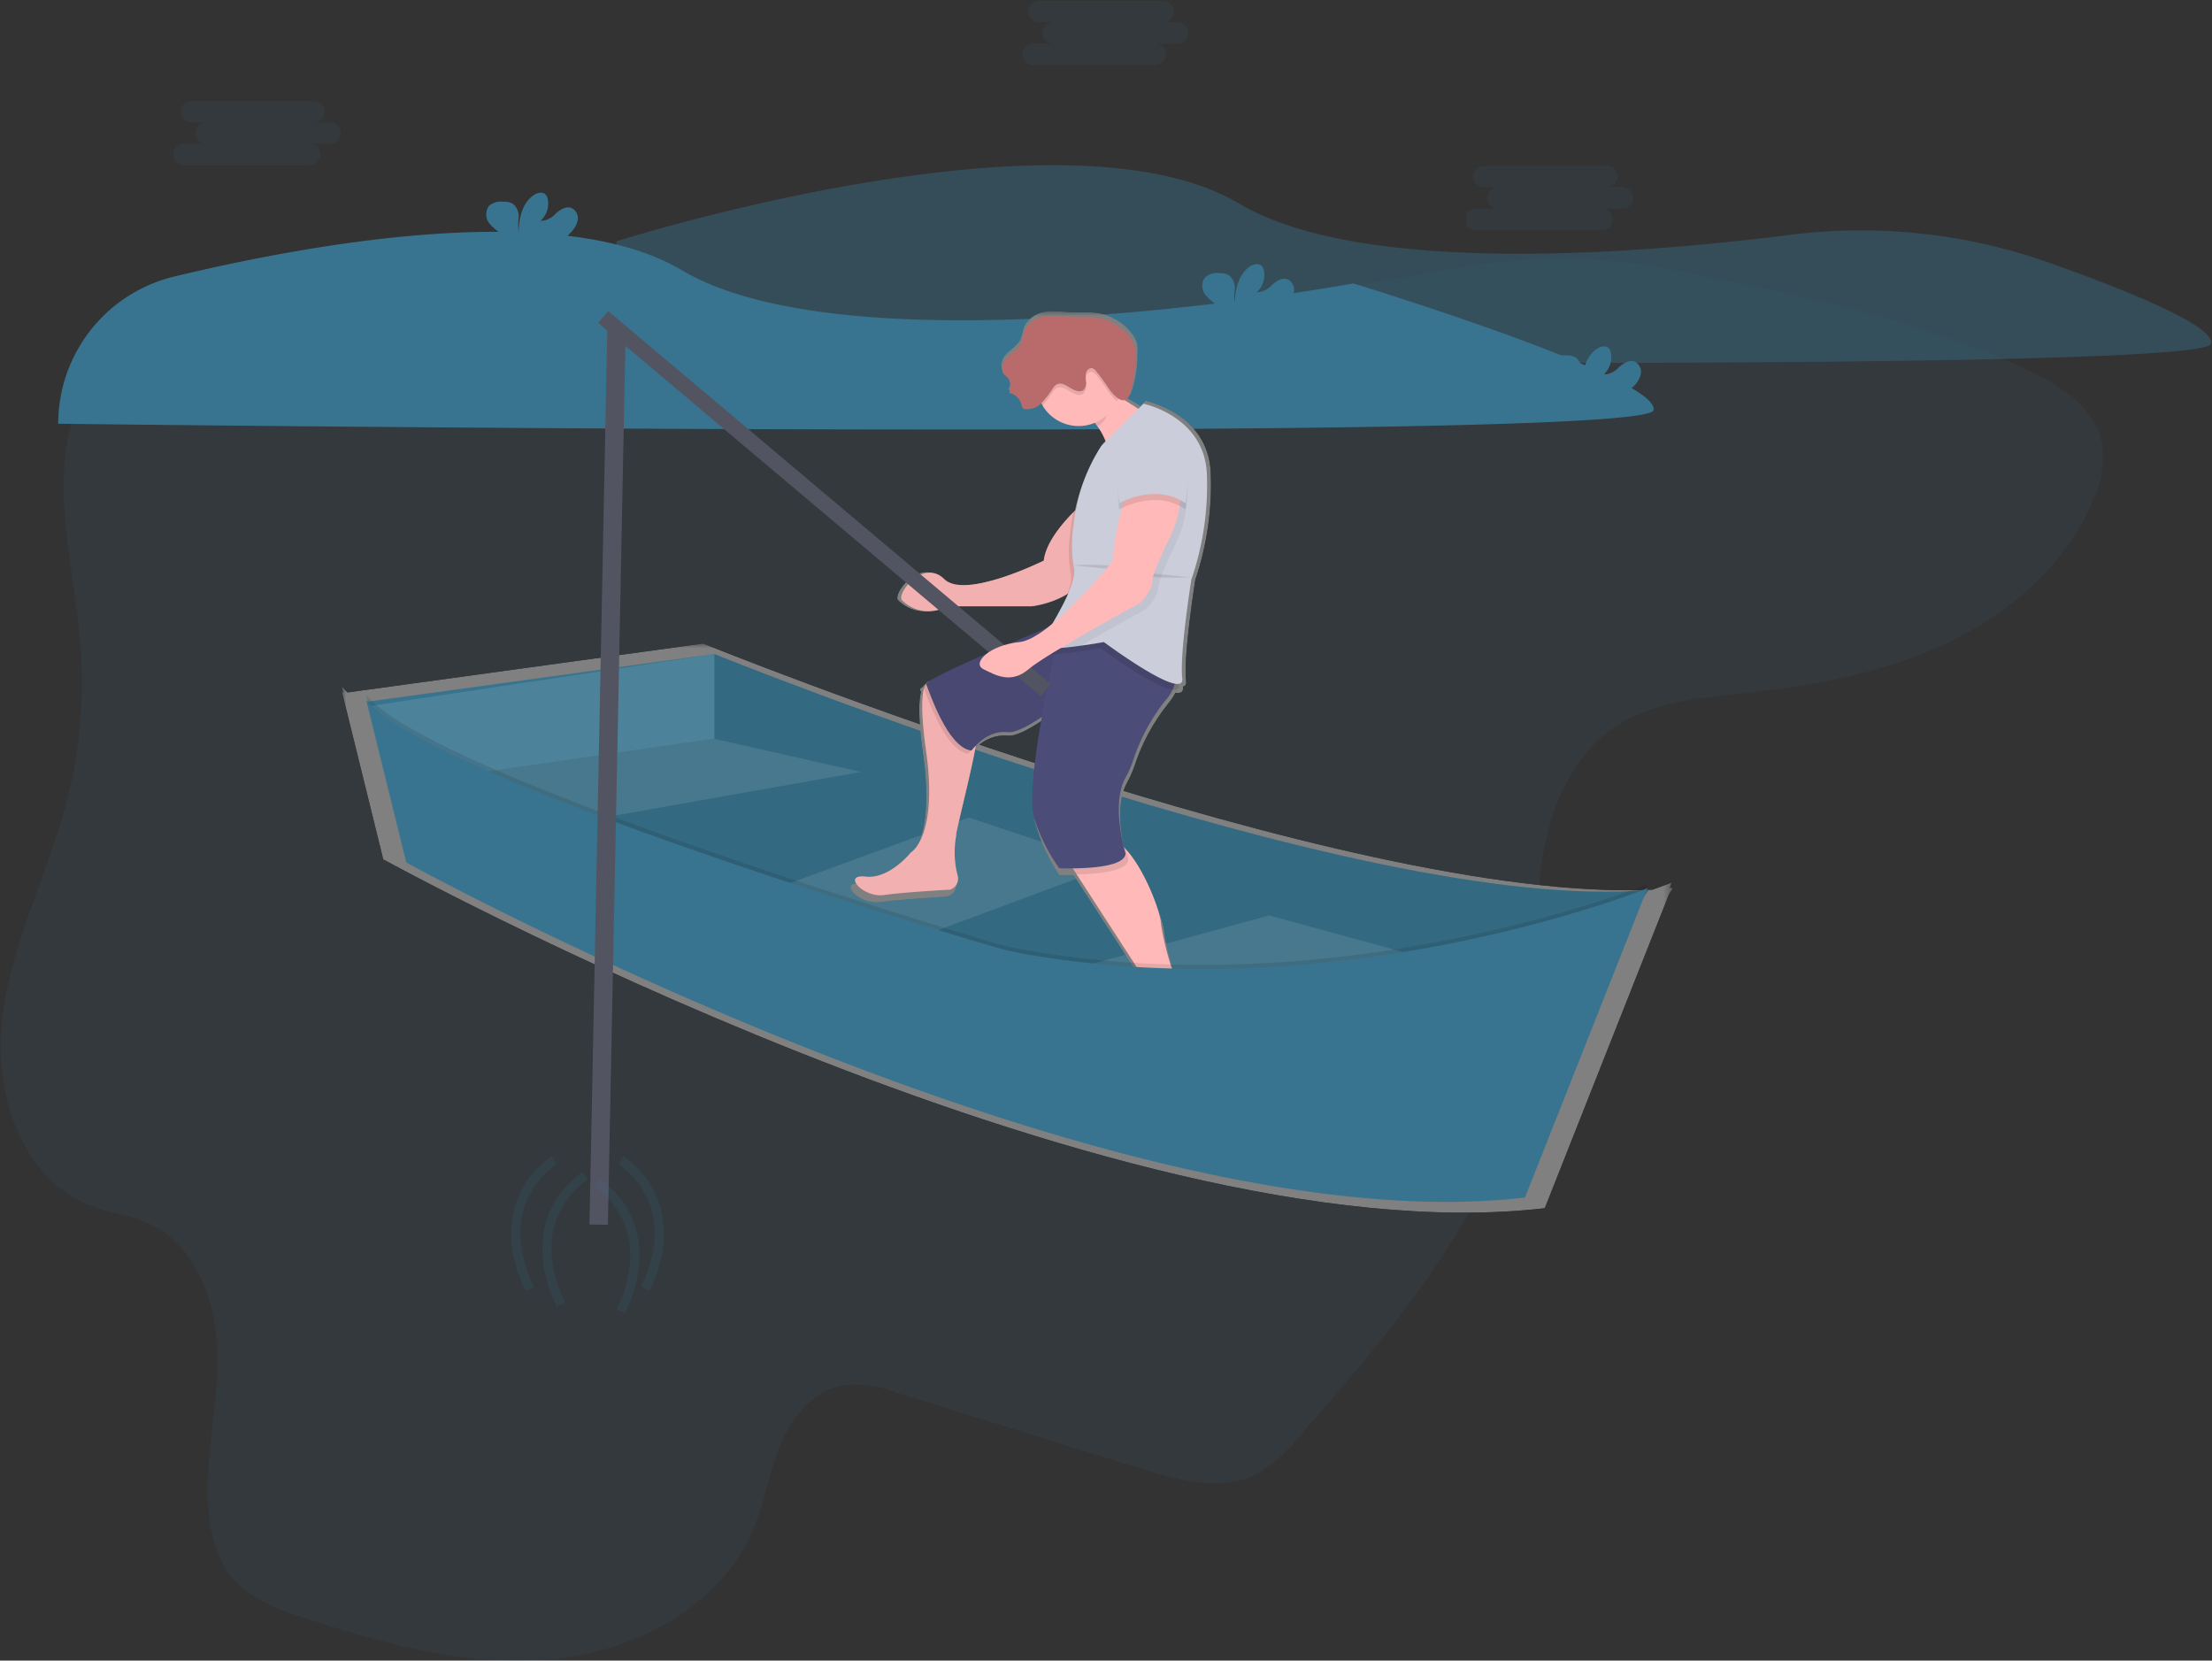 <svg id="Layer_1" data-name="Layer 1" xmlns="http://www.w3.org/2000/svg" xmlns:xlink="http://www.w3.org/1999/xlink" viewBox="0 0 240.16 180.27"><rect x="0" y="0" width="240.16" height="180.27" fill="#333333" stroke="none"/><defs><style>.cls-1{fill:url(#linear-gradient);}.cls-2{fill:url(#linear-gradient-2);}.cls-3,.cls-40,.cls-43{fill:none;}.cls-4{clip-path:url(#clip-path);}.cls-5{opacity:0.1;}.cls-23,.cls-41,.cls-5,.cls-8{isolation:isolate;}.cls-6{clip-path:url(#clip-path-2);}.cls-7{fill:#38748f;}.cls-8{opacity:0.4;}.cls-9{clip-path:url(#clip-path-3);}.cls-10{clip-path:url(#clip-path-4);}.cls-11{mask:url(#mask);}.cls-12{fill:url(#linear-gradient-3);}.cls-13{clip-path:url(#clip-path-6);}.cls-14{clip-path:url(#clip-path-7);}.cls-15{fill:#fff;}.cls-16{clip-path:url(#clip-path-8);}.cls-17{clip-path:url(#clip-path-9);}.cls-18{clip-path:url(#clip-path-10);}.cls-19{clip-path:url(#clip-path-11);}.cls-20{mask:url(#mask-2);}.cls-21{fill:url(#linear-gradient-4);}.cls-22{fill:#ffb9b9;}.cls-23{opacity:0.05;}.cls-24{clip-path:url(#clip-path-13);}.cls-25{clip-path:url(#clip-path-14);}.cls-26{fill:#4c4c78;}.cls-27{clip-path:url(#clip-path-15);}.cls-28{clip-path:url(#clip-path-16);}.cls-29{clip-path:url(#clip-path-17);}.cls-30{clip-path:url(#clip-path-18);}.cls-31{clip-path:url(#clip-path-19);}.cls-32{fill:#cbcdda;}.cls-33{clip-path:url(#clip-path-20);}.cls-34{fill:#b96b6b;}.cls-35{clip-path:url(#clip-path-21);}.cls-36{clip-path:url(#clip-path-22);}.cls-37{clip-path:url(#clip-path-23);}.cls-38{fill:#535461;}.cls-39{clip-path:url(#clip-path-24);}.cls-40{stroke:#535461;stroke-width:2px;}.cls-40,.cls-43{stroke-miterlimit:10;}.cls-41{opacity:0.15;}.cls-42{clip-path:url(#clip-path-25);}.cls-43{stroke:#38748f;}.cls-44{clip-path:url(#clip-path-26);}.cls-45{clip-path:url(#clip-path-27);}.cls-46{clip-path:url(#clip-path-28);}.cls-47{clip-path:url(#clip-path-29);}.cls-48{clip-path:url(#clip-path-30);}.cls-49{clip-path:url(#clip-path-31);}</style><linearGradient id="linear-gradient" x1="-523.12" y1="-721" x2="-522.12" y2="-721" gradientTransform="translate(44652.47 -32186.86) rotate(-90) scale(61.78)" gradientUnits="userSpaceOnUse"><stop offset="0" stop-color="#404040"/><stop offset="0.54" stop-color="#1f1f1f"/><stop offset="1" stop-color="#1a1a1a"/></linearGradient><linearGradient id="linear-gradient-2" x1="-519.24" y1="-721.4" x2="-518.24" y2="-721.4" gradientTransform="translate(59491.24 -42622.51) rotate(-90) scale(82.31)" xlink:href="#linear-gradient"/><clipPath id="clip-path"><rect class="cls-3" x="-408.73" y="-2376.91" width="1037.44" height="2617.12"/></clipPath><clipPath id="clip-path-2"><rect class="cls-3" y="28" width="228.35" height="152.27"/></clipPath><clipPath id="clip-path-3"><rect class="cls-3" x="66.93" y="17.94" width="173.14" height="21.47"/></clipPath><clipPath id="clip-path-4"><path class="cls-3" d="M37.73,75.17c-.22-.21-.43-.44-.63-.67l.17.7c-.06-.07-.12-.13-.17-.2l.06.24H37.1l.09.13,4.42,17.92s78.73,43.38,126.11,37.87l13.49-34.09.42-.63h-.18l.06-.14-.22.1.22-.6s-.73.3-2.09.78C146.09,98.14,76.34,69.86,76.34,69.86Z"/></clipPath><mask id="mask" x="37.1" y="69.86" width="144.54" height="66.81" maskUnits="userSpaceOnUse"><rect class="cls-1" x="37.1" y="69.86" width="144.54" height="66.81"/></mask><linearGradient id="linear-gradient-3" x1="-523.12" y1="-721" x2="-522.12" y2="-721" gradientTransform="translate(44652.47 -32186.86) rotate(-90) scale(61.78)" gradientUnits="userSpaceOnUse"><stop offset="0" stop-color="gray"/><stop offset="0.54" stop-color="gray"/><stop offset="1" stop-color="gray"/></linearGradient><clipPath id="clip-path-6"><rect class="cls-3" x="46.4" y="71.01" width="132.58" height="56.5"/></clipPath><clipPath id="clip-path-7"><rect class="cls-3" x="46.4" y="79.57" width="47.09" height="10.99"/></clipPath><clipPath id="clip-path-8"><rect class="cls-3" x="83.11" y="88.75" width="37.67" height="15.33"/></clipPath><clipPath id="clip-path-9"><rect class="cls-3" x="113.54" y="99.37" width="45.88" height="13.64"/></clipPath><clipPath id="clip-path-10"><rect class="cls-3" x="40" y="71" width="37.55" height="13.76"/></clipPath><clipPath id="clip-path-11"><path class="cls-3" d="M113.83,33.81a3.06,3.06,0,0,0-2.55,1.46c-.29.57-.29,1.27-.63,1.8s-1.14,1-1.58,1.55a2,2,0,0,0-.36,1.13.73.73,0,0,0,.08.38,1.58,1.58,0,0,0,.37.36,1.47,1.47,0,0,1,.29,1.83,1.81,1.81,0,0,1,1.43,1.38A.6.6,0,0,0,111,44a.48.48,0,0,0,.23.1,2.23,2.23,0,0,0,1.81-.65l.13.23a4.72,4.72,0,0,0,5.89,1.89c.09.12.19.24.28.37a7.51,7.51,0,0,1,.91,1.67l-.51.52a20,20,0,0,0-1.24,2.22,20.37,20.37,0,0,0-1.83,5.09c-1.22,1.21-3.11,3.38-3.33,5.39,0,0-8.76,4.35-11.12,2s-5.38,1.67-4.71,2.34a4.2,4.2,0,0,0,5,.68H112a10.65,10.65,0,0,0,4.06-1.42c-.17.45-.37.92-.6,1.4-.36.67-.74,1.35-1.09,2l-.59.46-4.3,1.8a6.71,6.71,0,0,0-2.42,1c-3.65,1.57-6.94,3.11-6.84,3.43-.25.16-.37.28-.34.35l.11.25c-.26,1-.31,2.91.23,6.77,1.35,9.7-1.69,11.37-1.69,11.37s-2.35,3-5,2.67c-1.35-.17-1.43.42-.88,1a3.61,3.61,0,0,0,2.91,1c1.59-.23,5-.45,7.08-.58a1.27,1.27,0,0,0,1.19-1.34,2,2,0,0,0,0-.24,10.14,10.14,0,0,1-.15-4.52c.51-2.52,1.78-7.31,2.23-10v0a4.25,4.25,0,0,1,3.49-1.39c.81.11,2.26-.64,3.81-1.68-.81,4.62-1.43,9.59-.77,11.38A20.52,20.52,0,0,0,115,95s.65,0,1.56,0l.43.68,6.09,9.35s5.39,7.69.34,8.69c0,0-4,1-2.36,2.34,0,0,11.79.33,12.12-.68.08-.26-.09-.55-.39-.84a19.39,19.39,0,0,1-5-7.88,31.67,31.67,0,0,1-1.37-5.32c0-1.28-1.78-6.11-4-8.44l-.23-.23c-.38-1.51-1.15-5.33.18-7.71a11.76,11.76,0,0,0,.81-1.81,21.27,21.27,0,0,1,3.61-6.71,7.5,7.5,0,0,0,.84-1.24c.55.1.88-.06.81-.6v-.06c.25-.06.39-.24.34-.61-.33-2.67,1-11,1-11a32.21,32.21,0,0,0,1.67-11.73c-.34-6.35-7.08-7.69-7.08-7.69l-.55.55c-.45-.27-1-.58-1.47-.91a.86.86,0,0,0,.45-.47,12.07,12.07,0,0,0,.7-4.18,3.85,3.85,0,0,0-.06-1.27,2.81,2.81,0,0,0-.52-1,5.87,5.87,0,0,0-4.41-2.32c-.56,0-1.13,0-1.67,0-.85,0-1.7-.14-2.54-.14l-.55,0"/></clipPath><mask id="mask-2" x="92.04" y="33.79" width="41.25" height="82.59" maskUnits="userSpaceOnUse"><rect class="cls-2" x="92.04" y="33.79" width="41.25" height="82.59"/></mask><linearGradient id="linear-gradient-4" x1="-519.24" y1="-721.4" x2="-518.24" y2="-721.4" gradientTransform="translate(59491.24 -42622.51) rotate(-90) scale(82.31)" xlink:href="#linear-gradient-3"/><clipPath id="clip-path-13"><rect class="cls-3" x="92.85" y="74.06" width="13.3" height="23.17"/></clipPath><clipPath id="clip-path-14"><rect class="cls-3" x="100.23" y="74.06" width="5.93" height="7.75"/></clipPath><clipPath id="clip-path-15"><rect class="cls-3" x="100.55" y="67.08" width="23.9" height="14.4"/></clipPath><clipPath id="clip-path-16"><rect class="cls-3" x="115.61" y="90.94" width="6.87" height="3.98"/></clipPath><clipPath id="clip-path-17"><rect class="cls-3" x="97.85" y="54.64" width="20.76" height="11.69"/></clipPath><clipPath id="clip-path-18"><rect class="cls-3" x="115.94" y="39.69" width="5.1" height="6.59"/></clipPath><clipPath id="clip-path-19"><rect class="cls-3" x="112.66" y="44.5" width="18.04" height="30.4"/></clipPath><clipPath id="clip-path-20"><rect class="cls-3" x="112.5" y="37.13" width="9.17" height="6.94"/></clipPath><clipPath id="clip-path-21"><rect class="cls-3" x="116.43" y="61.3" width="12.76" height="1.41"/></clipPath><clipPath id="clip-path-22"><rect class="cls-3" x="112.98" y="52.45" width="15.8" height="17.94"/></clipPath><clipPath id="clip-path-23"><rect class="cls-3" x="39.76" y="75.47" width="139.1" height="54.56"/></clipPath><clipPath id="clip-path-24"><rect class="cls-3" x="121.4" y="47.43" width="7.54" height="7.87"/></clipPath><clipPath id="clip-path-25"><rect class="cls-3" x="55.49" y="125.51" width="4.94" height="14.65"/></clipPath><clipPath id="clip-path-26"><rect class="cls-3" x="58.87" y="127.2" width="4.94" height="14.65"/></clipPath><clipPath id="clip-path-27"><rect class="cls-3" x="67.15" y="125.51" width="4.94" height="14.65"/></clipPath><clipPath id="clip-path-28"><rect class="cls-3" x="64.5" y="127.92" width="4.94" height="14.65"/></clipPath><clipPath id="clip-path-29"><rect class="cls-3" x="18.88" y="10.95" width="18.11" height="6.98"/></clipPath><clipPath id="clip-path-30"><rect class="cls-3" x="110.89" y="0.09" width="18.11" height="6.98"/></clipPath><clipPath id="clip-path-31"><rect class="cls-3" x="159.18" y="17.96" width="18.11" height="6.98"/></clipPath></defs><title>1</title><g class="cls-4"><g class="cls-5"><g class="cls-6"><path class="cls-7" d="M9.49,42c-4.8,8.18-1.56,18.38-.77,27.8A51,51,0,0,1,7.24,87c-2.07,7.93-6,15.37-7,23.49s2.12,17.69,9.9,20.51c1.93.7,4,.94,5.91,1.77,5.1,2.25,7.36,8.29,7.53,13.79s-1.2,11-1,16.49c.14,3.1.88,6.34,3,8.62,2,2.09,4.81,3.1,7.56,4,8.67,2.82,17.73,5.32,26.83,4.45S78.3,174.3,81.79,166c1.27-3,1.74-6.31,3-9.31s3.68-5.89,7-6.36a12.91,12.91,0,0,1,5.67.88l26.45,8.23c4.06,1.26,8.61,2.5,12.42.62a16.48,16.48,0,0,0,4.88-4.28c11.3-12.91,23.07-26.91,25.14-43.84.72-6,.19-12,1-18s3.29-12.12,8.43-15.33c4-2.48,8.88-2.86,13.55-3.36,7.56-.81,15.17-2.18,22-5.42s13-8.53,15.89-15.46a10.79,10.79,0,0,0,.95-6.47c-.87-3.86-4.75-6.23-8.38-7.9-10.88-5-22.68-7.61-34.43-9.95A79.06,79.06,0,0,0,169,28a88.89,88.89,0,0,0-14.16,1.71C114.72,36.61,71.33,41,31,32.56A19.8,19.8,0,0,0,9.49,42"/></g></g><g class="cls-8"><g class="cls-9"><path class="cls-7" d="M66.93,26.2s48.54-15.45,67.61-4.1c13.12,7.8,42.69,5.56,59.87,3.39a61.24,61.24,0,0,1,28.19,3.07c8.7,3.1,17.85,6.84,17.46,8.75-.72,3.62-173.13,1.45-173.13,1.45Z"/></g></g></g><g class="cls-10"><g class="cls-11"><rect class="cls-12" x="37.1" y="69.86" width="144.54" height="66.81"/></g></g><g class="cls-4"><path class="cls-7" d="M77.56,71S147.83,99.49,179,96.6l-20.77,30.91L83.12,104.08,46.4,87.42,63.54,75.83Z"/><g class="cls-5"><g class="cls-13"><path d="M77.56,71S147.83,99.49,179,96.6l-20.77,30.91L83.12,104.08,46.4,87.42,63.54,75.83Z"/></g></g><g class="cls-5"><g class="cls-14"><polygon class="cls-15" points="74.78 79.57 93.49 83.8 55.34 90.56 46.4 82.59 74.78 79.57"/></g></g><g class="cls-5"><g class="cls-16"><polygon class="cls-15" points="83.11 96.84 105.2 88.75 120.78 93.94 93.49 104.08 83.11 96.84"/></g></g><g class="cls-5"><g class="cls-17"><polygon class="cls-15" points="113.53 106.01 137.8 99.37 159.42 105.29 136.48 113.02 113.53 106.01"/></g></g><polygon class="cls-7" points="39.76 76.19 77.56 71 77.56 80.18 45.92 84.76 39.76 76.19"/><g class="cls-5"><g class="cls-18"><polygon class="cls-15" points="40 76.67 77.56 71 77.56 80.18 45.92 84.76 40 76.67"/></g></g><path class="cls-7" d="M6.32,46A16.44,16.44,0,0,1,19,30c15.72-3.77,42.09-8.34,55-.68,19.08,11.35,72.93,1.45,72.93,1.45s33.32,10.15,32.6,13.76S6.32,46,6.32,46Z"/><path class="cls-7" d="M139.53,33.14a2.78,2.78,0,0,0,.93-1.39,1.24,1.24,0,0,0-.65-1.42c-.59-.23-1.23.18-1.71.6a2.29,2.29,0,0,1-1.66.8,2.54,2.54,0,0,0,.78-2.37.94.94,0,0,0-.23-.48c-.32-.35-.92-.2-1.32.07-1.25.89-1.6,2.59-1.61,4.13a7.43,7.43,0,0,1,0-1.7,1.72,1.72,0,0,0-.64-1.5,1.93,1.93,0,0,0-1-.23,2,2,0,0,0-1.58.45,1.58,1.58,0,0,0,.06,1.94,6,6,0,0,0,1.64,1.31,3.65,3.65,0,0,1,1.16,1.12.82.82,0,0,1,.09.19h3.54a9.65,9.65,0,0,0,2.19-1.52"/><path class="cls-7" d="M61.78,25.42A2.85,2.85,0,0,0,62.7,24a1.24,1.24,0,0,0-.65-1.42c-.59-.23-1.23.18-1.71.6a2.29,2.29,0,0,1-1.66.8,2.56,2.56,0,0,0,.79-2.38,1.07,1.07,0,0,0-.23-.48c-.33-.35-.93-.2-1.32.08-1.26.88-1.61,2.59-1.61,4.12a8,8,0,0,1,0-1.7,1.71,1.71,0,0,0-.64-1.5,1.8,1.8,0,0,0-1-.22,2,2,0,0,0-1.58.45,1.58,1.58,0,0,0,.07,1.94,6.11,6.11,0,0,0,1.63,1.3A3.58,3.58,0,0,1,56,26.73a1.19,1.19,0,0,1,.08.2h3.54a9.77,9.77,0,0,0,2.2-1.51"/><path class="cls-7" d="M177.2,42.08a2.8,2.8,0,0,0,.93-1.4,1.24,1.24,0,0,0-.65-1.42c-.59-.23-1.23.18-1.71.6a2.29,2.29,0,0,1-1.66.8,2.54,2.54,0,0,0,.78-2.37,1.06,1.06,0,0,0-.22-.48c-.33-.35-.93-.2-1.33.08-1.25.88-1.6,2.59-1.61,4.12a7.94,7.94,0,0,1,0-1.69,1.74,1.74,0,0,0-.64-1.51,1.92,1.92,0,0,0-1-.22,2,2,0,0,0-1.58.45,1.58,1.58,0,0,0,.06,1.94,6.19,6.19,0,0,0,1.64,1.31,3.62,3.62,0,0,1,1.16,1.11.72.72,0,0,1,.09.2H175a10.09,10.09,0,0,0,2.19-1.52"/></g><g class="cls-19"><g class="cls-20"><rect class="cls-21" x="92.04" y="33.79" width="41.25" height="82.59"/></g></g><g class="cls-4"><path class="cls-22" d="M125.43,45.48s-4.58,9.16-4.91,4.58a7.3,7.3,0,0,0-1.37-3.78,8.91,8.91,0,0,0-3.21-2.76s2.62-4.91,2.29-3.61c-.16.68,1.72,2.11,3.61,3.35s3.59,2.22,3.59,2.22"/><path class="cls-22" d="M103.83,90.65a10,10,0,0,0,.15,4.43,1.24,1.24,0,0,1-.88,1.51.67.67,0,0,1-.24,0c-2,.12-5.34.34-6.88.57-2.29.32-4.59-2.3-2-2s4.91-2.62,4.91-2.62,3-1.63,1.64-11.13c-.52-3.77-.47-5.69-.23-6.62a1.59,1.59,0,0,1,.31-.64.48.48,0,0,1,.26-.16.79.79,0,0,1,.63.23s4.25,3.92,4.58,4.9a5.22,5.22,0,0,1-.12,1.72c-.43,2.59-1.66,7.27-2.16,9.74"/><g class="cls-23"><g class="cls-24"><path d="M103.83,90.65a10,10,0,0,0,.15,4.43,1.24,1.24,0,0,1-.88,1.51.67.67,0,0,1-.24,0c-2,.12-5.34.34-6.88.57-2.29.32-4.59-2.3-2-2s4.91-2.62,4.91-2.62,3-1.63,1.64-11.13c-.52-3.77-.47-5.69-.23-6.62a1.59,1.59,0,0,1,.31-.64.48.48,0,0,1,.26-.16.79.79,0,0,1,.63.23s4.25,3.92,4.58,4.9a5.22,5.22,0,0,1-.12,1.72c-.43,2.59-1.66,7.27-2.16,9.74"/></g></g><path class="cls-22" d="M132.64,114.22c-.33,1-11.79.65-11.79.65-1.63-1.31,2.29-2.29,2.29-2.29,4.91-1-.32-8.51-.32-8.51l-5.93-9.16-1.28-2a5.16,5.16,0,0,1,4.58-2,3.49,3.49,0,0,1,2,1.23c2.14,2.28,3.87,7,3.87,8.26a31.2,31.2,0,0,0,1.33,5.21,19,19,0,0,0,4.85,7.71c.29.3.46.59.38.84"/><g class="cls-5"><g class="cls-25"><path d="M106,80.91a5.63,5.63,0,0,0-.86.9c-2.41-.3-4.27-5.6-4.8-7a1.62,1.62,0,0,0-.11-.25s.12-.2.41-.39l.27-.16a.79.79,0,0,1,.63.23s4.25,3.92,4.58,4.91a4.89,4.89,0,0,1-.12,1.71"/></g></g><path class="cls-26" d="M116.27,67.08s-16,6.54-15.71,7.2,2.29,6.88,4.91,7.2c0,0,1.63-2.29,3.93-2S119.21,73,119.21,73l5.24-3.93Z"/><g class="cls-23"><g class="cls-27"><path d="M116.27,67.08s-16,6.54-15.71,7.2,2.29,6.88,4.91,7.2c0,0,1.63-2.29,3.93-2S119.21,73,119.21,73l5.24-3.93Z"/></g></g><g class="cls-5"><g class="cls-28"><path d="M122.49,93.27c0,1.36-3.48,1.62-5.6,1.65l-1.28-2a5.19,5.19,0,0,1,4.59-2,3.47,3.47,0,0,1,2,1.23c.15.65.28,1.06.28,1.06"/></g></g><path class="cls-26" d="M115,68.72S111,85.41,112.34,89A19.83,19.83,0,0,0,115,94.25s7.2.33,7.2-1.63c0,0-1.64-5.24,0-8.19a10.49,10.49,0,0,0,.79-1.78,21.08,21.08,0,0,1,3.5-6.56A4.52,4.52,0,0,0,127.72,73C127.4,70.36,115,68.72,115,68.72"/><path class="cls-22" d="M117.58,54.64s-3.93,3.29-4.26,6.22c0,0-8.51,4.25-10.8,2s-5.24,1.65-4.58,2.3a4.07,4.07,0,0,0,4.91.65H112s6.21-.65,6.54-5.56-1-5.57-1-5.57"/><g class="cls-23"><g class="cls-29"><path d="M117.58,54.64s-3.93,3.29-4.26,6.22c0,0-8.51,4.25-10.8,2s-5.24,1.65-4.58,2.3a4.07,4.07,0,0,0,4.91.65H112s6.21-.65,6.54-5.56-1-5.57-1-5.57"/></g></g><g class="cls-5"><g class="cls-30"><path d="M121,43c-.06.21.08-.2,0,0-.48,1.08-.77,2.8-1.86,3.25a9,9,0,0,0-3.22-2.76s2.62-4.91,2.29-3.61c-.16.67.91,1.87,2.79,3.12"/></g></g><path class="cls-22" d="M121.67,41.72a4.56,4.56,0,1,1,0-.06v.06"/><g class="cls-5"><g class="cls-31"><path d="M119.22,49.08l4.58-4.58s6.54,1.31,6.87,7.53A31.37,31.37,0,0,1,129,63.48s-1.31,8.19-1,10.8-8.51-3.92-8.51-3.92-7.2,1.31-6.87.32,4.25-6.54,3.61-8.51a14.73,14.73,0,0,1,0-4.58,19.45,19.45,0,0,1,3-8.51Z"/></g></g><path class="cls-32" d="M129.36,62.83s-1.31,8.18-1,10.8-8.51-3.93-8.51-3.93-1.13.21-2.48.39c-2.05.29-4.6.53-4.4-.06a3,3,0,0,1,.19-.41c.85-1.61,4-6.33,3.41-8.11a14.55,14.55,0,0,1,0-4.59,19.37,19.37,0,0,1,3-8.51l4.58-4.58s6.54,1.31,6.88,7.53a31.7,31.7,0,0,1-1.65,11.47"/><g class="cls-5"><g class="cls-33"><path d="M121.67,41.72a4.5,4.5,0,0,1-.39,1.84,4.92,4.92,0,0,1-1-1.13A18,18,0,0,0,119,40.69a.87.87,0,0,0-.4-.31c-.3-.09-.61.19-.69.49a2.48,2.48,0,0,0,0,.94,1.11,1.11,0,0,1-.25.89c-.39.36-1,.11-1.46-.19s-1-.63-1.48-.38a1.39,1.39,0,0,0-.43.44,11.85,11.85,0,0,1-1.14,1.5,4.58,4.58,0,1,1,8.51-2.35Z"/></g></g><path class="cls-34" d="M123.27,38.94a3.75,3.75,0,0,0-.06-1.25,2.91,2.91,0,0,0-.49-1,5.71,5.71,0,0,0-4.29-2.26c-.54,0-1.08,0-1.63,0-1,0-2-.19-3-.11a2.94,2.94,0,0,0-2.48,1.42c-.28.57-.28,1.24-.61,1.78s-1.11.93-1.53,1.51a1.93,1.93,0,0,0-.36,1.11.8.8,0,0,0,.08.37,1.41,1.41,0,0,0,.37.36,1.46,1.46,0,0,1,.28,1.78,1.74,1.74,0,0,1,1.38,1.36.59.59,0,0,0,.12.31.46.46,0,0,0,.23.09,2.17,2.17,0,0,0,1.8-.66,11.08,11.08,0,0,0,1.22-1.58,1.29,1.29,0,0,1,.43-.44c.47-.25,1,.09,1.47.38s1.08.55,1.47.19a1.07,1.07,0,0,0,.24-.89,3,3,0,0,1,0-.94c.09-.3.39-.58.7-.49a.85.85,0,0,1,.39.31,19.43,19.43,0,0,1,1.28,1.74c.42.66,1.69,2.21,2.31.93a11.59,11.59,0,0,0,.67-4.09"/><g class="cls-5"><g class="cls-35"><path d="M116.44,61.36s4.9-.33,6.22.65,6.53.65,6.53.65"/></g></g><g class="cls-23"><g class="cls-36"><path d="M127.4,59.56s-1.64,3.27-1.64,4.25-1.31,2.29-1.31,2.29-3.7,2-7.06,4c-2,.28-4.59.52-4.4-.07.06-.14.12-.27.19-.4,3.49-2.13,8.32-8.12,8.32-8.12,0-2.95,1.64-8.19,1.64-8.19s3.93-2,5.24,0-1,6.24-1,6.24"/></g></g><g class="cls-5"><g class="cls-37"><path d="M39.76,75.47l4.35,17.62s75.83,41.78,121.47,36.47L178.86,96s-32.74,13.23-67.47,7.15a36,36,0,0,1-4-.94C97.06,99.09,46.69,83.69,39.76,75.47"/></g></g><path class="cls-7" d="M39.76,76l4.35,17.63S119.93,135.35,165.57,130l13.29-33.57s-32.74,13.24-67.48,7.15a33.67,33.67,0,0,1-3.94-.94C97.06,99.57,46.69,84.17,39.76,76"/><rect class="cls-38" x="88.67" y="23.25" width="1.69" height="62.84" transform="translate(-9.98 87.87) rotate(-49.87)"/><path class="cls-22" d="M122.49,52.68s-1.64,5.25-1.64,8.18c0,0-6.87,8.51-10.15,8.84s-5.23,2.29-3.93,2.94,3,1.64,4.91,0,12.11-7.2,12.11-7.2,1.31-1.31,1.31-2.29,1.64-4.25,1.64-4.25,2.29-4.26,1-6.22-5.23,0-5.23,0"/><g class="cls-5"><g class="cls-39"><path d="M126.42,47.44s-5.9-.65-4.91,7.86c0,0,3.93-2.29,7.2,0,0,0,1.31-6.22-2.29-7.86"/></g></g><path class="cls-32" d="M126.42,46.79s-5.9-.65-4.91,7.85c0,0,3.93-2.29,7.2,0,0,0,1.31-6.21-2.29-7.85"/><line class="cls-40" x1="66.93" y1="35.92" x2="65" y2="132.94"/><g class="cls-41"><g class="cls-42"><path class="cls-43" d="M60.17,125.93s-7.24,4.35-2.66,14"/></g></g><g class="cls-41"><g class="cls-44"><path class="cls-43" d="M63.55,127.63s-7.24,4.34-2.66,14"/></g></g><g class="cls-41"><g class="cls-45"><path class="cls-43" d="M67.41,125.93s7.24,4.35,2.66,14"/></g></g><g class="cls-41"><g class="cls-46"><path class="cls-43" d="M64.76,128.35s7.24,4.34,2.65,14"/></g></g><g class="cls-5"><g class="cls-47"><path class="cls-7" d="M35.83,13.28H34.17a1.17,1.17,0,0,0,0-2.33H20.71a1.17,1.17,0,0,0,0,2.33h1.66a1.16,1.16,0,0,0,0,2.32H20.05a1.17,1.17,0,1,0,0,2.33H33.5a1.17,1.17,0,1,0,0-2.33h2.33a1.16,1.16,0,1,0,0-2.32Z"/></g></g><g class="cls-5"><g class="cls-48"><path class="cls-7" d="M127.83,2.42h-1.66a1.17,1.17,0,1,0,0-2.33H112.71a1.17,1.17,0,0,0,0,2.33h1.67a1.16,1.16,0,1,0,0,2.32h-2.33a1.17,1.17,0,0,0,0,2.33h13.46a1.17,1.17,0,0,0,0-2.33h2.33a1.16,1.16,0,0,0,0-2.32h0Z"/></g></g><g class="cls-5"><g class="cls-49"><path class="cls-7" d="M176.13,20.29h-1.66a1.16,1.16,0,0,0,1.16-1.17A1.15,1.15,0,0,0,174.47,18H161a1.17,1.17,0,0,0,0,2.33h1.65a1.16,1.16,0,1,0,0,2.32h-2.31a1.17,1.17,0,1,0,0,2.33H173.8a1.17,1.17,0,1,0,0-2.33h2.33a1.16,1.16,0,1,0,0-2.32"/></g></g></g></svg>